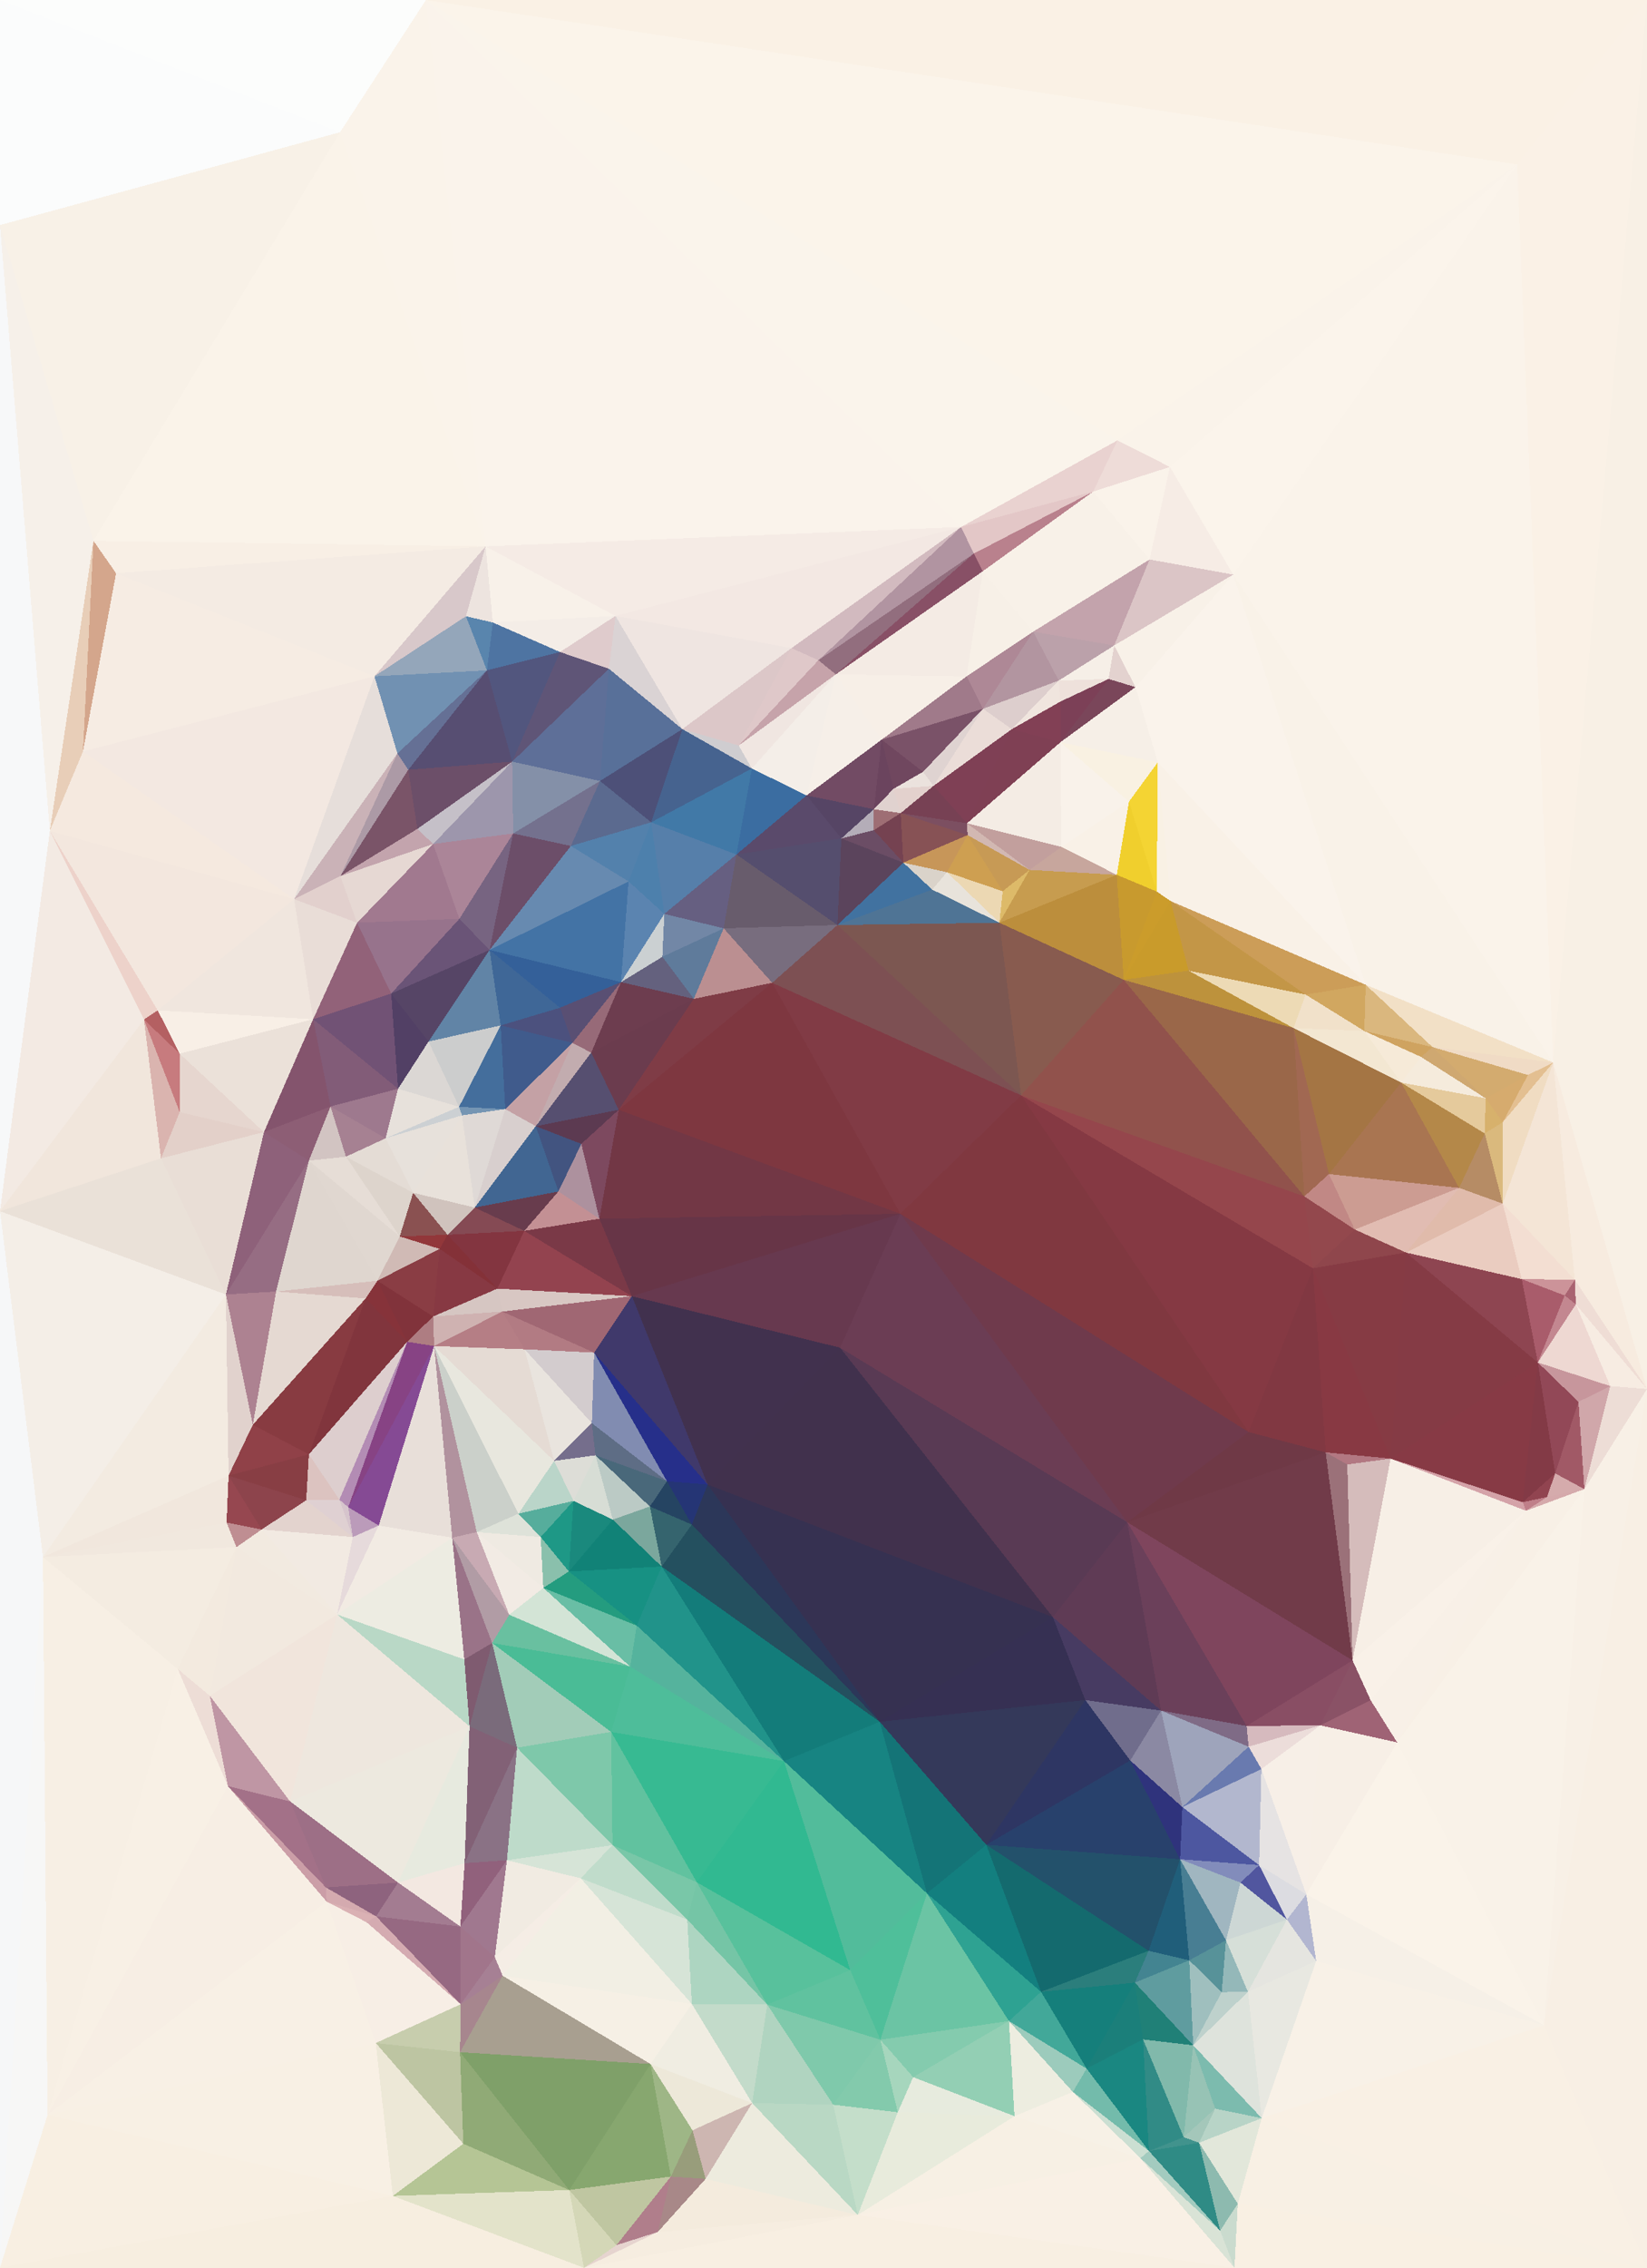 <?xml version="1.0" encoding="UTF-8"?> <svg xmlns="http://www.w3.org/2000/svg" width="5023" height="6911" shape-rendering="crispEdges"><rect width="100%" height="100%" fill="#333333" stroke="none"/><polygon points="2746,3699 1927,3950 2562,4107" style="fill:rgb(103,57,79)"></polygon><polygon points="2746,3699 1828,3714 1927,3950" style="fill:rgb(103,53,71)"></polygon><polygon points="2746,3699 1887,3382 1828,3714" style="fill:rgb(114,55,69)"></polygon><polygon points="1887,3382 1773,3486 1828,3714" style="fill:rgb(125,73,95)"></polygon><polygon points="1773,3486 1703,3631 1828,3714" style="fill:rgb(173,145,158)"></polygon><polygon points="1600,4112 1812,4122 1532,3997" style="fill:rgb(178,123,131)"></polygon><polygon points="1599,3751 1927,3950 1828,3714" style="fill:rgb(122,57,71)"></polygon><polygon points="1927,3950 2158,4524 2562,4107" style="fill:rgb(65,49,78)"></polygon><polygon points="1448,3680 1599,3751 1703,3631" style="fill:rgb(104,60,77)"></polygon><polygon points="1703,3631 1599,3751 1828,3714" style="fill:rgb(195,144,148)"></polygon><polygon points="2355,2995 2116,3044 1887,3382" style="fill:rgb(127,60,70)"></polygon><polygon points="1887,3382 1634,3432 1773,3486" style="fill:rgb(92,58,81)"></polygon><polygon points="2116,3044 1803,3208 1887,3382" style="fill:rgb(107,60,78)"></polygon><polygon points="1773,3486 1634,3432 1703,3631" style="fill:rgb(66,84,128)"></polygon><polygon points="1803,3208 1634,3432 1887,3382" style="fill:rgb(86,79,112)"></polygon><polygon points="2746,3699 2355,2995 1887,3382" style="fill:rgb(126,55,64)"></polygon><polygon points="1600,4112 1805,4337 1812,4122" style="fill:rgb(211,204,206)"></polygon><polygon points="1812,4122 2158,4524 1927,3950" style="fill:rgb(64,57,107)"></polygon><polygon points="2034,4514 2158,4524 1812,4122" style="fill:rgb(38,47,138)"></polygon><polygon points="1532,3997 1812,4122 1927,3950" style="fill:rgb(160,103,115)"></polygon><polygon points="1894,2993 1746,3178 1803,3208" style="fill:rgb(151,106,120)"></polygon><polygon points="1803,3208 1746,3178 1634,3432" style="fill:rgb(194,172,175)"></polygon><polygon points="1805,4337 2034,4514 1812,4122" style="fill:rgb(129,140,177)"></polygon><polygon points="1365,3763 1517,3927 1599,3751" style="fill:rgb(131,53,64)"></polygon><polygon points="1599,3751 1517,3927 1927,3950" style="fill:rgb(147,67,79)"></polygon><polygon points="1517,3927 1532,3997 1927,3950" style="fill:rgb(216,199,195)"></polygon><polygon points="1690,4452 1816,4435 1805,4337" style="fill:rgb(117,110,140)"></polygon><polygon points="1805,4337 1816,4435 2034,4514" style="fill:rgb(94,109,133)"></polygon><polygon points="1746,3178 1541,3380 1634,3432" style="fill:rgb(196,161,165)"></polygon><polygon points="1634,3432 1448,3680 1703,3631" style="fill:rgb(65,102,146)"></polygon><polygon points="2116,3044 1894,2993 1803,3208" style="fill:rgb(109,61,79)"></polygon><polygon points="1746,3178 1527,3125 1541,3380" style="fill:rgb(64,91,140)"></polygon><polygon points="2020,2916 1894,2993 2116,3044" style="fill:rgb(100,97,126)"></polygon><polygon points="1541,3380 1448,3680 1634,3432" style="fill:rgb(216,207,206)"></polygon><polygon points="1517,3927 1321,4012 1532,3997" style="fill:rgb(214,198,194)"></polygon><polygon points="2207,2829 2020,2916 2116,3044" style="fill:rgb(95,123,155)"></polygon><polygon points="3808,4364 3114,3338 2746,3699" style="fill:rgb(128,56,64)"></polygon><polygon points="2746,3699 3114,3338 2355,2995" style="fill:rgb(129,59,69)"></polygon><polygon points="1816,4435 1982,4591 2034,4514" style="fill:rgb(73,104,122)"></polygon><polygon points="2034,4514 2110,4646 2158,4524" style="fill:rgb(37,53,117)"></polygon><polygon points="1493,2895 1708,3071 1894,2993" style="fill:rgb(52,96,153)"></polygon><polygon points="1894,2993 1708,3071 1746,3178" style="fill:rgb(89,79,115)"></polygon><polygon points="1982,4591 2110,4646 2034,4514" style="fill:rgb(37,68,98)"></polygon><polygon points="3211,4928 3438,4639 2562,4107" style="fill:rgb(89,58,84)"></polygon><polygon points="2554,2819 2207,2829 2355,2995" style="fill:rgb(120,109,126)"></polygon><polygon points="2355,2995 2207,2829 2116,3044" style="fill:rgb(187,143,145)"></polygon><polygon points="1600,4112 1690,4452 1805,4337" style="fill:rgb(233,228,222)"></polygon><polygon points="1816,4435 1869,4631 1982,4591" style="fill:rgb(187,202,197)"></polygon><polygon points="1324,4102 1690,4452 1600,4112" style="fill:rgb(229,219,212)"></polygon><polygon points="1260,3635 1365,3763 1448,3680" style="fill:rgb(208,195,189)"></polygon><polygon points="1448,3680 1365,3763 1599,3751" style="fill:rgb(133,74,84)"></polygon><polygon points="1532,3997 1324,4102 1600,4112" style="fill:rgb(181,126,133)"></polygon><polygon points="3114,3338 2554,2819 2355,2995" style="fill:rgb(125,80,83)"></polygon><polygon points="1400,3373 1409,3399 1541,3380" style="fill:rgb(117,149,179)"></polygon><polygon points="1541,3380 1409,3399 1448,3680" style="fill:rgb(223,217,214)"></polygon><polygon points="1219,3768 1341,3806 1365,3763" style="fill:rgb(146,55,58)"></polygon><polygon points="1365,3763 1341,3806 1517,3927" style="fill:rgb(132,49,56)"></polygon><polygon points="1749,4574 1869,4631 1816,4435" style="fill:rgb(215,221,213)"></polygon><polygon points="1982,4591 2018,4774 2110,4646" style="fill:rgb(53,100,110)"></polygon><polygon points="1527,3125 1400,3373 1541,3380" style="fill:rgb(68,110,156)"></polygon><polygon points="1409,3399 1260,3635 1448,3680" style="fill:rgb(232,225,218)"></polygon><polygon points="1581,4613 1749,4574 1690,4452" style="fill:rgb(186,213,201)"></polygon><polygon points="1690,4452 1749,4574 1816,4435" style="fill:rgb(221,221,215)"></polygon><polygon points="1708,3071 1527,3125 1746,3178" style="fill:rgb(76,81,126)"></polygon><polygon points="1493,2895 1527,3125 1708,3071" style="fill:rgb(63,103,151)"></polygon><polygon points="2026,2785 1894,2993 2020,2916" style="fill:rgb(203,208,210)"></polygon><polygon points="1917,2686 2026,2785 1986,2506" style="fill:rgb(77,128,172)"></polygon><polygon points="2207,2829 2026,2785 2020,2916" style="fill:rgb(114,135,166)"></polygon><polygon points="1341,3806 1321,4012 1517,3927" style="fill:rgb(135,57,67)"></polygon><polygon points="1321,4012 1324,4102 1532,3997" style="fill:rgb(207,178,177)"></polygon><polygon points="1176,3469 1409,3399 1400,3373" style="fill:rgb(204,208,211)"></polygon><polygon points="1176,3469 1260,3635 1409,3399" style="fill:rgb(231,225,219)"></polygon><polygon points="1341,3806 1151,3903 1321,4012" style="fill:rgb(138,61,68)"></polygon><polygon points="1321,4012 1242,4089 1324,4102" style="fill:rgb(174,125,130)"></polygon><polygon points="1735,4789 2018,4774 1869,4631" style="fill:rgb(17,130,119)"></polygon><polygon points="1869,4631 2018,4774 1982,4591" style="fill:rgb(123,167,157)"></polygon><polygon points="3211,4928 2562,4107 2158,4524" style="fill:rgb(65,49,77)"></polygon><polygon points="1260,3635 1219,3768 1365,3763" style="fill:rgb(138,81,81)"></polygon><polygon points="1151,3903 1242,4089 1321,4012" style="fill:rgb(129,51,59)"></polygon><polygon points="1324,4102 1581,4613 1690,4452" style="fill:rgb(232,231,222)"></polygon><polygon points="1454,4669 1581,4613 1324,4102" style="fill:rgb(203,208,202)"></polygon><polygon points="1749,4574 1735,4789 1869,4631" style="fill:rgb(26,137,125)"></polygon><polygon points="2246,2604 2026,2785 2207,2829" style="fill:rgb(102,95,129)"></polygon><polygon points="2026,2785 1917,2686 1894,2993" style="fill:rgb(91,132,176)"></polygon><polygon points="1581,4613 1649,4684 1749,4574" style="fill:rgb(86,173,156)"></polygon><polygon points="2554,2819 2246,2604 2207,2829" style="fill:rgb(104,92,108)"></polygon><polygon points="1493,2895 1307,3174 1527,3125" style="fill:rgb(97,132,166)"></polygon><polygon points="1527,3125 1307,3174 1400,3373" style="fill:rgb(204,205,205)"></polygon><polygon points="1260,3635 1055,3525 1219,3768" style="fill:rgb(221,212,204)"></polygon><polygon points="3048,2812 2843,2711 2554,2819" style="fill:rgb(79,116,149)"></polygon><polygon points="2554,2819 2566,2555 2246,2604" style="fill:rgb(85,78,110)"></polygon><polygon points="1214,3318 1176,3469 1400,3373" style="fill:rgb(231,225,219)"></polygon><polygon points="1219,3768 1151,3903 1341,3806" style="fill:rgb(208,186,181)"></polygon><polygon points="942,3537 1151,3903 1219,3768" style="fill:rgb(224,215,208)"></polygon><polygon points="1307,3174 1214,3318 1400,3373" style="fill:rgb(219,215,212)"></polygon><polygon points="1917,2686 1493,2895 1894,2993" style="fill:rgb(67,115,165)"></polygon><polygon points="1657,4839 1735,4789 1649,4684" style="fill:rgb(138,192,172)"></polygon><polygon points="1649,4684 1735,4789 1749,4574" style="fill:rgb(30,152,134)"></polygon><polygon points="3114,3338 3048,2812 2554,2819" style="fill:rgb(124,87,81)"></polygon><polygon points="2888,2658 2755,2629 2843,2711" style="fill:rgb(218,211,202)"></polygon><polygon points="2843,2711 2755,2629 2554,2819" style="fill:rgb(65,114,160)"></polygon><polygon points="842,3936 1115,3957 1151,3903" style="fill:rgb(214,190,186)"></polygon><polygon points="1151,3903 1115,3957 1242,4089" style="fill:rgb(134,51,58)"></polygon><polygon points="1379,4686 1454,4669 1324,4102" style="fill:rgb(177,146,158)"></polygon><polygon points="2755,2629 2566,2555 2554,2819" style="fill:rgb(91,68,92)"></polygon><polygon points="3048,2812 2888,2658 2843,2711" style="fill:rgb(232,227,219)"></polygon><polygon points="2755,2629 2665,2530 2566,2555" style="fill:rgb(107,77,101)"></polygon><polygon points="1379,4686 1324,4102 1155,4649" style="fill:rgb(232,223,217)"></polygon><polygon points="1581,4613 1454,4669 1649,4684" style="fill:rgb(222,226,217)"></polygon><polygon points="1735,4789 1942,4954 2018,4774" style="fill:rgb(23,145,131)"></polygon><polygon points="2683,5247 2158,4524 2110,4646" style="fill:rgb(44,55,89)"></polygon><polygon points="1657,4839 1942,4954 1735,4789" style="fill:rgb(36,156,127)"></polygon><polygon points="2665,2466 2665,2530 2747,2478" style="fill:rgb(158,110,116)"></polygon><polygon points="2293,2342 1986,2506 2246,2604" style="fill:rgb(65,121,167)"></polygon><polygon points="1454,4669 1657,4839 1649,4684" style="fill:rgb(239,234,226)"></polygon><polygon points="3048,2812 3058,2716 2888,2658" style="fill:rgb(236,216,179)"></polygon><polygon points="2747,2478 2665,2530 2755,2629" style="fill:rgb(117,66,81)"></polygon><polygon points="3140,2651 3058,2716 3048,2812" style="fill:rgb(221,186,105)"></polygon><polygon points="1008,3372 1055,3525 1176,3469" style="fill:rgb(166,129,146)"></polygon><polygon points="1176,3469 1055,3525 1260,3635" style="fill:rgb(228,220,213)"></polygon><polygon points="1008,3372 1176,3469 1214,3318" style="fill:rgb(158,121,142)"></polygon><polygon points="1193,3028 1214,3318 1307,3174" style="fill:rgb(82,64,101)"></polygon><polygon points="2246,2604 1986,2506 2026,2785" style="fill:rgb(86,127,170)"></polygon><polygon points="1917,2686 1741,2578 1493,2895" style="fill:rgb(103,138,176)"></polygon><polygon points="2460,2424 2246,2604 2566,2555" style="fill:rgb(90,74,107)"></polygon><polygon points="1986,2506 1741,2578 1917,2686" style="fill:rgb(83,129,172)"></polygon><polygon points="1565,2540 1401,2800 1493,2895" style="fill:rgb(119,100,129)"></polygon><polygon points="1493,2895 1193,3028 1307,3174" style="fill:rgb(86,69,102)"></polygon><polygon points="1155,4649 1324,4102 1062,4593" style="fill:rgb(133,74,148)"></polygon><polygon points="1454,4669 1553,4921 1657,4839" style="fill:rgb(242,235,228)"></polygon><polygon points="2747,2478 2755,2629 2951,2545" style="fill:rgb(135,82,85)"></polygon><polygon points="2665,2530 2665,2466 2566,2555" style="fill:rgb(180,173,184)"></polygon><polygon points="1401,2800 1193,3028 1493,2895" style="fill:rgb(106,84,119)"></polygon><polygon points="2665,2466 2460,2424 2566,2555" style="fill:rgb(86,69,101)"></polygon><polygon points="2951,2545 2755,2629 2888,2658" style="fill:rgb(199,150,89)"></polygon><polygon points="2665,2466 2689,2254 2460,2424" style="fill:rgb(114,75,100)"></polygon><polygon points="3625,2958 3427,2986 3945,3133" style="fill:rgb(189,146,60)"></polygon><polygon points="3114,3338 3427,2986 3048,2812" style="fill:rgb(136,91,79)"></polygon><polygon points="3058,2716 2951,2545 2888,2658" style="fill:rgb(206,159,81)"></polygon><polygon points="3438,4639 2746,3699 2562,4107" style="fill:rgb(107,61,84)"></polygon><polygon points="955,3106 1008,3372 1214,3318" style="fill:rgb(130,92,120)"></polygon><polygon points="1055,3525 942,3537 1219,3768" style="fill:rgb(230,221,214)"></polygon><polygon points="3140,2651 2951,2545 3058,2716" style="fill:rgb(199,154,85)"></polygon><polygon points="3406,2666 3140,2651 3048,2812" style="fill:rgb(199,156,79)"></polygon><polygon points="1657,4839 1922,5079 1942,4954" style="fill:rgb(105,190,165)"></polygon><polygon points="2683,5247 2110,4646 2018,4774" style="fill:rgb(36,80,95)"></polygon><polygon points="1553,4921 1922,5079 1657,4839" style="fill:rgb(211,228,214)"></polygon><polygon points="1008,3372 942,3537 1055,3525" style="fill:rgb(210,196,194)"></polygon><polygon points="1062,4593 1324,4102 1242,4089" style="fill:rgb(135,67,132)"></polygon><polygon points="3140,2651 2949,2509 2951,2545" style="fill:rgb(210,184,178)"></polygon><polygon points="2951,2545 2949,2509 2747,2478" style="fill:rgb(124,79,97)"></polygon><polygon points="2747,2478 2725,2404 2665,2466" style="fill:rgb(224,210,207)"></polygon><polygon points="1379,4686 1553,4921 1454,4669" style="fill:rgb(200,170,179)"></polygon><polygon points="2847,2395 2725,2404 2747,2478" style="fill:rgb(227,209,205)"></polygon><polygon points="2253,2272 2293,2342 2549,2055" style="fill:rgb(240,230,225)"></polygon><polygon points="2460,2424 2293,2342 2246,2604" style="fill:rgb(59,109,161)"></polygon><polygon points="1830,2380 1565,2540 1741,2578" style="fill:rgb(116,113,142)"></polygon><polygon points="1741,2578 1565,2540 1493,2895" style="fill:rgb(108,78,105)"></polygon><polygon points="1089,2812 955,3106 1193,3028" style="fill:rgb(146,98,121)"></polygon><polygon points="1830,2380 1741,2578 1986,2506" style="fill:rgb(91,106,143)"></polygon><polygon points="3211,4928 2158,4524 2683,5247" style="fill:rgb(54,49,81)"></polygon><polygon points="2081,2222 1830,2380 1986,2506" style="fill:rgb(77,80,120)"></polygon><polygon points="2949,2509 2847,2395 2747,2478" style="fill:rgb(119,65,84)"></polygon><polygon points="2549,2055 2293,2342 2460,2424" style="fill:rgb(244,238,232)"></polygon><polygon points="3086,2222 2847,2395 2949,2509" style="fill:rgb(127,64,85)"></polygon><polygon points="942,4432 1242,4089 1115,3957" style="fill:rgb(129,53,61)"></polygon><polygon points="1379,4686 1501,5007 1553,4921" style="fill:rgb(177,156,165)"></polygon><polygon points="2689,2254 2665,2466 2725,2404" style="fill:rgb(107,68,94)"></polygon><polygon points="2293,2342 2081,2222 1986,2506" style="fill:rgb(70,99,143)"></polygon><polygon points="2683,5247 2018,4774 2391,5367" style="fill:rgb(19,124,122)"></polygon><polygon points="942,3537 842,3936 1151,3903" style="fill:rgb(223,214,207)"></polygon><polygon points="2998,2160 2815,2352 2847,2395" style="fill:rgb(223,211,209)"></polygon><polygon points="2847,2395 2815,2352 2725,2404" style="fill:rgb(235,226,221)"></polygon><polygon points="3406,2666 3237,2581 3140,2651" style="fill:rgb(199,166,157)"></polygon><polygon points="3140,2651 3237,2581 2949,2509" style="fill:rgb(194,159,157)"></polygon><polygon points="1416,5057 1501,5007 1379,4686" style="fill:rgb(154,115,136)"></polygon><polygon points="1553,4921 1501,5007 1922,5079" style="fill:rgb(105,192,160)"></polygon><polygon points="1193,3028 955,3106 1214,3318" style="fill:rgb(113,82,117)"></polygon><polygon points="1008,3372 805,3450 942,3537" style="fill:rgb(141,94,117)"></polygon><polygon points="942,3537 689,3945 842,3936" style="fill:rgb(150,109,131)"></polygon><polygon points="1089,2812 1193,3028 1401,2800" style="fill:rgb(151,115,140)"></polygon><polygon points="1035,4570 1062,4593 1242,4089" style="fill:rgb(179,140,180)"></polygon><polygon points="1028,4920 1416,5057 1379,4686" style="fill:rgb(237,236,226)"></polygon><polygon points="942,4432 1035,4570 1242,4089" style="fill:rgb(221,206,206)"></polygon><polygon points="1062,4593 1076,4684 1155,4649" style="fill:rgb(187,155,186)"></polygon><polygon points="3978,3646 3427,2986 3114,3338" style="fill:rgb(145,82,76)"></polygon><polygon points="3427,2986 3406,2666 3048,2812" style="fill:rgb(188,142,60)"></polygon><polygon points="771,4342 942,4432 1115,3957" style="fill:rgb(136,59,65)"></polygon><polygon points="955,3106 805,3450 1008,3372" style="fill:rgb(132,84,109)"></polygon><polygon points="3528,2717 3406,2666 3427,2986" style="fill:rgb(200,154,46)"></polygon><polygon points="2549,2055 2689,2254 2948,2061" style="fill:rgb(247,239,231)"></polygon><polygon points="1273,2526 1321,2572 1562,2321" style="fill:rgb(197,192,200)"></polygon><polygon points="1565,2540 1321,2572 1401,2800" style="fill:rgb(171,133,152)"></polygon><polygon points="2689,2254 2815,2352 2998,2160" style="fill:rgb(122,82,104)"></polygon><polygon points="2815,2352 2689,2254 2725,2404" style="fill:rgb(112,71,95)"></polygon><polygon points="1321,2572 1089,2812 1401,2800" style="fill:rgb(161,121,143)"></polygon><polygon points="2391,5367 1942,4954 1922,5079" style="fill:rgb(85,179,157)"></polygon><polygon points="2391,5367 2018,4774 1942,4954" style="fill:rgb(33,147,138)"></polygon><polygon points="2253,2272 2081,2222 2293,2342" style="fill:rgb(207,205,208)"></polygon><polygon points="1562,2321 1321,2572 1565,2540" style="fill:rgb(157,150,172)"></polygon><polygon points="2414,1975 2081,2222 2253,2272" style="fill:rgb(220,199,200)"></polygon><polygon points="934,4572 1076,4684 1035,4570" style="fill:rgb(223,208,210)"></polygon><polygon points="1035,4570 1076,4684 1062,4593" style="fill:rgb(214,196,204)"></polygon><polygon points="1028,4920 1379,4686 1155,4649" style="fill:rgb(242,235,227)"></polygon><polygon points="1501,5007 1864,5278 1922,5079" style="fill:rgb(74,188,150)"></polygon><polygon points="1577,5326 1864,5278 1501,5007" style="fill:rgb(162,204,184)"></polygon><polygon points="3570,2746 3528,2717 3427,2986" style="fill:rgb(203,156,43)"></polygon><polygon points="3234,2262 2949,2509 3237,2581" style="fill:rgb(244,236,228)"></polygon><polygon points="1562,2321 1565,2540 1830,2380" style="fill:rgb(132,144,168)"></polygon><polygon points="1321,2572 1038,2670 1089,2812" style="fill:rgb(230,216,211)"></polygon><polygon points="942,4432 934,4572 1035,4570" style="fill:rgb(220,195,192)"></polygon><polygon points="1076,4684 1028,4920 1155,4649" style="fill:rgb(230,218,219)"></polygon><polygon points="697,4497 934,4572 942,4432" style="fill:rgb(136,62,68)"></polygon><polygon points="3625,2958 3570,2746 3427,2986" style="fill:rgb(201,155,43)"></polygon><polygon points="1857,2038 1562,2321 1830,2380" style="fill:rgb(94,111,152)"></polygon><polygon points="4043,4426 3808,4364 3438,4639" style="fill:rgb(111,57,70)"></polygon><polygon points="3438,4639 3808,4364 2746,3699" style="fill:rgb(111,58,76)"></polygon><polygon points="1864,5278 2391,5367 1922,5079" style="fill:rgb(78,189,154)"></polygon><polygon points="805,3450 689,3945 942,3537" style="fill:rgb(142,97,122)"></polygon><polygon points="842,3936 771,4342 1115,3957" style="fill:rgb(229,217,210)"></polygon><polygon points="689,3945 771,4342 842,3936" style="fill:rgb(173,130,145)"></polygon><polygon points="4004,3865 3978,3646 3114,3338" style="fill:rgb(149,70,76)"></polygon><polygon points="3625,2958 3982,3031 3570,2746" style="fill:rgb(195,150,71)"></polygon><polygon points="897,2740 1038,2670 1212,2296" style="fill:rgb(202,178,183)"></polygon><polygon points="1273,2526 1038,2670 1321,2572" style="fill:rgb(195,164,173)"></polygon><polygon points="1089,2812 897,2740 955,3106" style="fill:rgb(233,221,215)"></polygon><polygon points="548,3211 548,3389 805,3450" style="fill:rgb(230,214,207)"></polygon><polygon points="3808,4364 4004,3865 3114,3338" style="fill:rgb(133,57,67)"></polygon><polygon points="3086,2222 2949,2509 3234,2262" style="fill:rgb(127,64,84)"></polygon><polygon points="2689,2254 2549,2055 2460,2424" style="fill:rgb(246,239,232)"></polygon><polygon points="2081,2222 1857,2038 1830,2380" style="fill:rgb(88,112,153)"></polygon><polygon points="3443,2443 3406,2666 3528,2717" style="fill:rgb(240,207,45)"></polygon><polygon points="3443,2443 3237,2581 3406,2666" style="fill:rgb(249,241,231)"></polygon><polygon points="3531,2323 3443,2443 3528,2717" style="fill:rgb(244,212,51)"></polygon><polygon points="3531,2323 3528,2717 3570,2746" style="fill:rgb(249,241,228)"></polygon><polygon points="3086,2222 2998,2160 2847,2395" style="fill:rgb(235,221,216)"></polygon><polygon points="2948,2061 2998,2160 3151,1925" style="fill:rgb(174,136,150)"></polygon><polygon points="798,4661 1028,4920 1076,4684" style="fill:rgb(242,234,226)"></polygon><polygon points="1432,5261 1577,5326 1501,5007" style="fill:rgb(122,107,123)"></polygon><polygon points="798,4661 1076,4684 934,4572" style="fill:rgb(227,211,206)"></polygon><polygon points="1245,2346 1038,2670 1273,2526" style="fill:rgb(122,84,104)"></polygon><polygon points="1038,2670 897,2740 1089,2812" style="fill:rgb(226,208,205)"></polygon><polygon points="805,3450 491,3530 689,3945" style="fill:rgb(233,222,214)"></polygon><polygon points="1432,5261 1501,5007 1416,5057" style="fill:rgb(127,91,112)"></polygon><polygon points="1864,5278 2125,5736 2391,5367" style="fill:rgb(55,186,146)"></polygon><polygon points="4053,3578 3945,3133 3978,3646" style="fill:rgb(161,104,82)"></polygon><polygon points="3978,3646 3945,3133 3427,2986" style="fill:rgb(154,103,73)"></polygon><polygon points="2683,5247 3310,5181 3211,4928" style="fill:rgb(54,48,83)"></polygon><polygon points="3211,4928 3541,5213 3438,4639" style="fill:rgb(95,59,85)"></polygon><polygon points="3447,5365 3310,5181 3008,5622" style="fill:rgb(46,54,99)"></polygon><polygon points="2970,1687 2496,2012 2549,2055" style="fill:rgb(146,110,126)"></polygon><polygon points="2549,2055 2496,2012 2253,2272" style="fill:rgb(198,163,170)"></polygon><polygon points="4132,3747 4053,3578 3978,3646" style="fill:rgb(193,136,133)"></polygon><polygon points="3443,2443 3234,2262 3237,2581" style="fill:rgb(249,242,234)"></polygon><polygon points="1028,4920 1432,5261 1416,5057" style="fill:rgb(185,216,198)"></polygon><polygon points="1212,2296 1245,2346 1485,2043" style="fill:rgb(101,112,149)"></polygon><polygon points="1562,2321 1245,2346 1273,2526" style="fill:rgb(108,79,105)"></polygon><polygon points="697,4497 942,4432 771,4342" style="fill:rgb(144,65,72)"></polygon><polygon points="697,4497 798,4661 934,4572" style="fill:rgb(141,68,76)"></polygon><polygon points="1877,1877 1857,2038 2081,2222" style="fill:rgb(218,211,212)"></polygon><polygon points="2931,1606 2414,1975 2496,2012" style="fill:rgb(210,186,191)"></polygon><polygon points="2496,2012 2414,1975 2253,2272" style="fill:rgb(223,200,201)"></polygon><polygon points="689,3945 697,4497 771,4342" style="fill:rgb(225,210,205)"></polygon><polygon points="548,3211 805,3450 955,3106" style="fill:rgb(235,225,217)"></polygon><polygon points="689,3945 131,4745 697,4497" style="fill:rgb(243,235,225)"></polygon><polygon points="3229,2074 2998,2160 3086,2222" style="fill:rgb(221,206,205)"></polygon><polygon points="2998,2160 2948,2061 2689,2254" style="fill:rgb(160,122,138)"></polygon><polygon points="4161,3142 3982,3031 3945,3133" style="fill:rgb(241,225,202)"></polygon><polygon points="3945,3133 3982,3031 3625,2958" style="fill:rgb(237,218,181)"></polygon><polygon points="4004,3865 4132,3747 3978,3646" style="fill:rgb(147,72,77)"></polygon><polygon points="4273,3299 4161,3142 3945,3133" style="fill:rgb(243,231,210)"></polygon><polygon points="4288,3817 4132,3747 4004,3865" style="fill:rgb(143,70,76)"></polygon><polygon points="1485,2043 1245,2346 1562,2321" style="fill:rgb(87,78,114)"></polygon><polygon points="1245,2346 1212,2296 1038,2670" style="fill:rgb(172,154,166)"></polygon><polygon points="548,3389 491,3530 805,3450" style="fill:rgb(227,208,201)"></polygon><polygon points="481,3079 955,3106 897,2740" style="fill:rgb(240,230,222)"></polygon><polygon points="481,3079 548,3211 955,3106" style="fill:rgb(248,239,230)"></polygon><polygon points="548,3389 439,3107 491,3530" style="fill:rgb(218,180,175)"></polygon><polygon points="721,4715 691,4640 131,4745" style="fill:rgb(241,232,222)"></polygon><polygon points="697,4497 691,4640 798,4661" style="fill:rgb(150,71,80)"></polygon><polygon points="798,4661 721,4715 1028,4920" style="fill:rgb(242,234,224)"></polygon><polygon points="1546,5669 1577,5326 1417,5678" style="fill:rgb(138,114,133)"></polygon><polygon points="3381,2069 3234,2138 3234,2262" style="fill:rgb(124,64,87)"></polygon><polygon points="3234,2262 3234,2138 3086,2222" style="fill:rgb(130,64,85)"></polygon><polygon points="3531,2323 3234,2262 3443,2443" style="fill:rgb(249,241,226)"></polygon><polygon points="4109,4463 4043,4426 4125,5060" style="fill:rgb(155,113,121)"></polygon><polygon points="3808,4364 4043,4426 4004,3865" style="fill:rgb(129,56,66)"></polygon><polygon points="691,4640 721,4715 798,4661" style="fill:rgb(191,142,146)"></polygon><polygon points="1877,1877 1708,1987 1857,2038" style="fill:rgb(223,203,204)"></polygon><polygon points="1857,2038 1708,1987 1562,2321" style="fill:rgb(95,85,119)"></polygon><polygon points="4165,3001 3531,2323 3570,2746" style="fill:rgb(249,241,231)"></polygon><polygon points="1708,1987 1485,2043 1562,2321" style="fill:rgb(82,86,126)"></polygon><polygon points="3381,2069 3229,2074 3234,2138" style="fill:rgb(238,225,219)"></polygon><polygon points="3234,2138 3229,2074 3086,2222" style="fill:rgb(240,229,222)"></polygon><polygon points="2948,2061 2997,1741 2549,2055" style="fill:rgb(244,235,228)"></polygon><polygon points="3447,5365 3541,5213 3310,5181" style="fill:rgb(112,109,140)"></polygon><polygon points="3310,5181 3541,5213 3211,4928" style="fill:rgb(71,59,98)"></polygon><polygon points="2414,1975 1877,1877 2081,2222" style="fill:rgb(239,229,225)"></polygon><polygon points="1708,1987 1503,1897 1485,2043" style="fill:rgb(78,116,162)"></polygon><polygon points="2931,1606 1877,1877 2414,1975" style="fill:rgb(243,232,227)"></polygon><polygon points="1771,5724 1868,5623 1546,5669" style="fill:rgb(214,228,215)"></polygon><polygon points="1577,5326 1868,5623 1864,5278" style="fill:rgb(126,200,170)"></polygon><polygon points="3008,5622 3310,5181 2683,5247" style="fill:rgb(52,57,90)"></polygon><polygon points="1868,5623 1577,5326 1546,5669" style="fill:rgb(190,219,202)"></polygon><polygon points="4125,5060 4043,4426 3438,4639" style="fill:rgb(113,59,73)"></polygon><polygon points="4241,4445 4288,3817 4004,3865" style="fill:rgb(134,59,68)"></polygon><polygon points="4273,3299 3945,3133 4053,3578" style="fill:rgb(164,117,68)"></polygon><polygon points="3982,3031 4165,3001 3570,2746" style="fill:rgb(204,157,88)"></polygon><polygon points="4450,3620 4053,3578 4132,3747" style="fill:rgb(204,156,146)"></polygon><polygon points="152,2532 481,3079 897,2740" style="fill:rgb(243,231,222)"></polygon><polygon points="548,3211 439,3107 548,3389" style="fill:rgb(199,123,126)"></polygon><polygon points="3008,5622 2683,5247 2827,5770" style="fill:rgb(20,116,119)"></polygon><polygon points="4125,5060 4241,4445 4109,4463" style="fill:rgb(213,188,187)"></polygon><polygon points="4241,4445 4004,3865 4043,4426" style="fill:rgb(136,57,67)"></polygon><polygon points="152,2532 439,3107 481,3079" style="fill:rgb(237,210,202)"></polygon><polygon points="481,3079 439,3107 548,3211" style="fill:rgb(180,96,98)"></polygon><polygon points="3463,2094 3381,2069 3234,2262" style="fill:rgb(122,70,90)"></polygon><polygon points="3229,2074 3151,1925 2998,2160" style="fill:rgb(178,149,160)"></polygon><polygon points="3463,2094 3234,2262 3531,2323" style="fill:rgb(246,239,231)"></polygon><polygon points="1868,5623 2125,5736 1864,5278" style="fill:rgb(97,194,159)"></polygon><polygon points="4369,3191 4165,3001 4161,3142" style="fill:rgb(218,183,126)"></polygon><polygon points="4161,3142 4165,3001 3982,3031" style="fill:rgb(209,167,96)"></polygon><polygon points="2827,5770 2683,5247 2391,5367" style="fill:rgb(23,132,130)"></polygon><polygon points="3398,1967 3151,1925 3229,2074" style="fill:rgb(187,161,170)"></polygon><polygon points="4450,3620 4273,3299 4053,3578" style="fill:rgb(169,117,81)"></polygon><polygon points="3398,1967 3463,2094 3761,1751" style="fill:rgb(248,241,232)"></polygon><polygon points="3381,2069 3398,1967 3229,2074" style="fill:rgb(246,239,231)"></polygon><polygon points="1877,1877 1503,1897 1708,1987" style="fill:rgb(244,237,231)"></polygon><polygon points="1485,2043 1142,2061 1212,2296" style="fill:rgb(113,145,178)"></polygon><polygon points="1212,2296 1142,2061 897,2740" style="fill:rgb(230,222,218)"></polygon><polygon points="1577,5326 1432,5261 1417,5678" style="fill:rgb(130,97,118)"></polygon><polygon points="1868,5623 2096,5850 2125,5736" style="fill:rgb(121,199,168)"></polygon><polygon points="3802,5260 3438,4639 3541,5213" style="fill:rgb(107,64,90)"></polygon><polygon points="4109,4463 4241,4445 4043,4426" style="fill:rgb(178,120,130)"></polygon><polygon points="1421,1878 1142,2061 1485,2043" style="fill:rgb(148,166,186)"></polygon><polygon points="1417,5678 1432,5261 1214,5737" style="fill:rgb(231,234,223)"></polygon><polygon points="1481,1665 1421,1878 1503,1897" style="fill:rgb(237,228,223)"></polygon><polygon points="1503,1897 1421,1878 1485,2043" style="fill:rgb(89,133,173)"></polygon><polygon points="2593,6004 2827,5770 2391,5367" style="fill:rgb(82,188,155)"></polygon><polygon points="3808,5323 3541,5213 3606,5507" style="fill:rgb(158,164,187)"></polygon><polygon points="2593,6004 2391,5367 2125,5736" style="fill:rgb(49,185,145)"></polygon><polygon points="3506,1705 3398,1967 3761,1751" style="fill:rgb(219,197,198)"></polygon><polygon points="3463,2094 3398,1967 3381,2069" style="fill:rgb(227,210,207)"></polygon><polygon points="4369,3191 4334,3221 4531,3347" style="fill:rgb(207,168,113)"></polygon><polygon points="4273,3299 4334,3221 4161,3142" style="fill:rgb(246,234,216)"></polygon><polygon points="3761,1751 3463,2094 3531,2323" style="fill:rgb(250,243,235)"></polygon><polygon points="4334,3221 4273,3299 4531,3347" style="fill:rgb(245,235,220)"></polygon><polygon points="2110,6107 2096,5850 1771,5724" style="fill:rgb(214,228,215)"></polygon><polygon points="1771,5724 2096,5850 1868,5623" style="fill:rgb(192,220,203)"></polygon><polygon points="3541,5213 3447,5365 3606,5507" style="fill:rgb(139,137,163)"></polygon><polygon points="3808,5323 3802,5260 3541,5213" style="fill:rgb(127,107,134)"></polygon><polygon points="3334,1498 2997,1741 3151,1925" style="fill:rgb(248,241,232)"></polygon><polygon points="3151,1925 2997,1741 2948,2061" style="fill:rgb(247,240,231)"></polygon><polygon points="1877,1877 1481,1665 1503,1897" style="fill:rgb(248,241,233)"></polygon><polygon points="885,5490 1432,5261 1028,4920" style="fill:rgb(238,231,222)"></polygon><polygon points="1546,5669 1509,5964 1771,5724" style="fill:rgb(241,235,226)"></polygon><polygon points="4450,3620 4132,3747 4288,3817" style="fill:rgb(225,188,178)"></polygon><polygon points="4334,3221 4369,3191 4161,3142" style="fill:rgb(207,163,96)"></polygon><polygon points="4583,3668 4450,3620 4288,3817" style="fill:rgb(224,187,171)"></polygon><polygon points="3334,1498 2970,1687 2997,1741" style="fill:rgb(185,129,141)"></polygon><polygon points="2997,1741 2970,1687 2549,2055" style="fill:rgb(136,80,102)"></polygon><polygon points="3606,5507 3447,5365 3599,5666" style="fill:rgb(47,51,124)"></polygon><polygon points="3802,5260 4125,5060 3438,4639" style="fill:rgb(127,69,93)"></polygon><polygon points="3599,5666 3447,5365 3008,5622" style="fill:rgb(40,65,108)"></polygon><polygon points="542,5086 640,5168 721,4715" style="fill:rgb(243,234,223)"></polygon><polygon points="721,4715 640,5168 1028,4920" style="fill:rgb(242,233,223)"></polygon><polygon points="542,5086 721,4715 131,4745" style="fill:rgb(244,236,225)"></polygon><polygon points="691,4640 697,4497 131,4745" style="fill:rgb(241,231,221)"></polygon><polygon points="0,3691 689,3945 491,3530" style="fill:rgb(234,225,216)"></polygon><polygon points="3334,1498 2931,1606 2970,1687" style="fill:rgb(227,199,199)"></polygon><polygon points="2970,1687 2931,1606 2496,2012" style="fill:rgb(177,148,161)"></polygon><polygon points="4583,3668 4528,3454 4450,3620" style="fill:rgb(182,140,101)"></polygon><polygon points="4450,3620 4528,3454 4273,3299" style="fill:rgb(180,136,73)"></polygon><polygon points="4027,5258 4125,5060 3802,5260" style="fill:rgb(137,78,100)"></polygon><polygon points="4641,3898 4583,3668 4288,3817" style="fill:rgb(234,204,192)"></polygon><polygon points="4027,5258 3802,5260 3808,5323" style="fill:rgb(214,186,190)"></polygon><polygon points="2931,1606 1481,1665 1877,1877" style="fill:rgb(245,235,229)"></polygon><polygon points="1421,1878 1481,1665 1142,2061" style="fill:rgb(216,200,202)"></polygon><polygon points="3606,5507 3847,5391 3808,5323" style="fill:rgb(105,122,175)"></polygon><polygon points="695,5443 885,5490 640,5168" style="fill:rgb(191,150,164)"></polygon><polygon points="640,5168 885,5490 1028,4920" style="fill:rgb(241,229,220)"></polygon><polygon points="4528,3454 4531,3347 4273,3299" style="fill:rgb(229,202,156)"></polygon><polygon points="3761,1751 3531,2323 4165,3001" style="fill:rgb(250,243,235)"></polygon><polygon points="4641,3898 4288,3817 4690,4152" style="fill:rgb(142,69,81)"></polygon><polygon points="4528,3454 4583,3420 4531,3347" style="fill:rgb(215,177,108)"></polygon><polygon points="885,5490 1214,5737 1432,5261" style="fill:rgb(237,233,223)"></polygon><polygon points="1417,5678 1404,5871 1546,5669" style="fill:rgb(145,97,124)"></polygon><polygon points="2340,6109 2125,5736 2096,5850" style="fill:rgb(117,197,166)"></polygon><polygon points="2340,6109 2593,6004 2125,5736" style="fill:rgb(88,193,156)"></polygon><polygon points="3503,5945 3599,5666 3008,5622" style="fill:rgb(35,81,107)"></polygon><polygon points="3606,5507 3840,5684 3847,5391" style="fill:rgb(178,183,206)"></polygon><polygon points="3847,5391 4027,5258 3808,5323" style="fill:rgb(236,221,218)"></polygon><polygon points="4583,3668 4583,3420 4528,3454" style="fill:rgb(218,185,125)"></polygon><polygon points="3175,6070 3008,5622 2827,5770" style="fill:rgb(19,127,127)"></polygon><polygon points="4261,5310 4180,5181 4027,5258" style="fill:rgb(159,99,117)"></polygon><polygon points="1214,5737 1404,5871 1417,5678" style="fill:rgb(243,232,225)"></polygon><polygon points="152,2532 0,3691 439,3107" style="fill:rgb(243,234,227)"></polygon><polygon points="439,3107 0,3691 491,3530" style="fill:rgb(241,230,220)"></polygon><polygon points="4690,4152 4288,3817 4241,4445" style="fill:rgb(133,59,69)"></polygon><polygon points="4737,3238 4660,3276 4583,3420" style="fill:rgb(227,191,145)"></polygon><polygon points="994,5752 1147,5840 1214,5737" style="fill:rgb(142,99,126)"></polygon><polygon points="1533,6021 1509,5964 1405,6108" style="fill:rgb(166,128,148)"></polygon><polygon points="542,5086 695,5443 640,5168" style="fill:rgb(237,221,214)"></polygon><polygon points="4027,5258 4180,5181 4125,5060" style="fill:rgb(138,82,102)"></polygon><polygon points="4654,4604 4644,4578 4241,4445" style="fill:rgb(212,162,168)"></polygon><polygon points="4261,5310 4027,5258 3984,5773" style="fill:rgb(247,239,230)"></polygon><polygon points="1147,5840 1404,5871 1214,5737" style="fill:rgb(163,124,145)"></polygon><polygon points="1404,5871 1509,5964 1546,5669" style="fill:rgb(160,120,143)"></polygon><polygon points="2110,6107 2340,6109 2096,5850" style="fill:rgb(173,213,193)"></polygon><polygon points="3783,5737 3840,5684 3599,5666" style="fill:rgb(130,140,187)"></polygon><polygon points="1533,6021 2110,6107 1771,5724" style="fill:rgb(242,239,228)"></polygon><polygon points="4737,3238 4165,3001 4369,3191" style="fill:rgb(242,224,198)"></polygon><polygon points="3398,1967 3506,1705 3151,1925" style="fill:rgb(195,163,172)"></polygon><polygon points="4660,3276 4369,3191 4531,3347" style="fill:rgb(211,171,111)"></polygon><polygon points="4737,3238 4583,3420 4583,3668" style="fill:rgb(240,220,194)"></polygon><polygon points="4583,3420 4660,3276 4531,3347" style="fill:rgb(214,171,110)"></polygon><polygon points="994,5752 1214,5737 885,5490" style="fill:rgb(157,111,134)"></polygon><polygon points="695,5443 994,5752 885,5490" style="fill:rgb(163,113,136)"></polygon><polygon points="0,3691 131,4745 689,3945" style="fill:rgb(244,238,231)"></polygon><polygon points="542,5086 145,6445 695,5443" style="fill:rgb(248,240,229)"></polygon><polygon points="1405,6108 1509,5964 1404,5871" style="fill:rgb(161,117,139)"></polygon><polygon points="1509,5964 1533,6021 1771,5724" style="fill:rgb(245,237,229)"></polygon><polygon points="4644,4578 4690,4152 4241,4445" style="fill:rgb(135,58,69)"></polygon><polygon points="4641,3898 4803,3900 4583,3668" style="fill:rgb(243,222,210)"></polygon><polygon points="996,5795 1118,5858 1147,5840" style="fill:rgb(218,177,180)"></polygon><polygon points="1147,5840 1405,6108 1404,5871" style="fill:rgb(150,105,130)"></polygon><polygon points="695,5443 996,5795 994,5752" style="fill:rgb(203,158,167)"></polygon><polygon points="994,5752 996,5795 1147,5840" style="fill:rgb(212,170,175)"></polygon><polygon points="3783,5737 3599,5666 3739,5913" style="fill:rgb(160,182,192)"></polygon><polygon points="3599,5666 3840,5684 3606,5507" style="fill:rgb(77,87,160)"></polygon><polygon points="4690,4152 4772,3948 4641,3898" style="fill:rgb(169,92,107)"></polygon><polygon points="4737,3238 3761,1751 4165,3001" style="fill:rgb(249,242,232)"></polygon><polygon points="3175,6070 2827,5770 3077,6159" style="fill:rgb(46,162,146)"></polygon><polygon points="3506,1705 3334,1498 3151,1925" style="fill:rgb(248,241,232)"></polygon><polygon points="1299,0 1037,403 1481,1665" style="fill:rgb(250,243,234)"></polygon><polygon points="3568,1423 3334,1498 3506,1705" style="fill:rgb(250,243,234)"></polygon><polygon points="4654,4604 4125,5060 4180,5181" style="fill:rgb(249,241,232)"></polygon><polygon points="4654,4604 4241,4445 4125,5060" style="fill:rgb(247,239,230)"></polygon><polygon points="4806,3975 4803,3900 4772,3948" style="fill:rgb(169,99,113)"></polygon><polygon points="2685,6216 2827,5770 2593,6004" style="fill:rgb(79,191,154)"></polygon><polygon points="4803,3900 4737,3238 4583,3668" style="fill:rgb(244,229,214)"></polygon><polygon points="4660,3276 4737,3238 4369,3191" style="fill:rgb(240,219,197)"></polygon><polygon points="253,2290 897,2740 1142,2061" style="fill:rgb(243,232,225)"></polygon><polygon points="253,2290 152,2532 897,2740" style="fill:rgb(245,233,223)"></polygon><polygon points="4261,5310 4654,4604 4180,5181" style="fill:rgb(248,240,231)"></polygon><polygon points="4644,4578 4743,4490 4690,4152" style="fill:rgb(131,58,70)"></polygon><polygon points="4806,3975 4772,3948 4690,4152" style="fill:rgb(195,135,144)"></polygon><polygon points="4772,3948 4803,3900 4641,3898" style="fill:rgb(204,147,153)"></polygon><polygon points="2340,6109 2685,6216 2593,6004" style="fill:rgb(96,194,159)"></polygon><polygon points="2785,6330 2685,6216 2738,6437" style="fill:rgb(166,214,189)"></polygon><polygon points="2294,6409 2340,6109 2110,6107" style="fill:rgb(195,219,202)"></polygon><polygon points="3984,5773 3847,5391 3840,5684" style="fill:rgb(230,227,227)"></polygon><polygon points="3984,5773 4027,5258 3847,5391" style="fill:rgb(247,239,231)"></polygon><polygon points="3175,6070 3503,5945 3008,5622" style="fill:rgb(20,106,110)"></polygon><polygon points="4911,4224 4806,3975 4690,4152" style="fill:rgb(238,216,210)"></polygon><polygon points="354,1747 253,2290 1142,2061" style="fill:rgb(246,236,227)"></polygon><polygon points="1118,5858 1405,6108 1147,5840" style="fill:rgb(212,171,177)"></polygon><polygon points="1533,6021 1984,6290 2110,6107" style="fill:rgb(246,240,229)"></polygon><polygon points="1403,6254 1405,6108 1146,6226" style="fill:rgb(199,205,173)"></polygon><polygon points="2685,6216 3077,6159 2827,5770" style="fill:rgb(107,196,164)"></polygon><polygon points="3175,6070 3461,6042 3503,5945" style="fill:rgb(43,126,124)"></polygon><polygon points="4832,4538 4718,4562 4654,4604" style="fill:rgb(213,169,171)"></polygon><polygon points="4654,4604 4718,4562 4644,4578" style="fill:rgb(191,127,137)"></polygon><polygon points="4718,4562 4743,4490 4644,4578" style="fill:rgb(145,68,80)"></polygon><polygon points="4743,4490 4814,4272 4690,4152" style="fill:rgb(146,72,87)"></polygon><polygon points="1403,6254 1984,6290 1533,6021" style="fill:rgb(168,159,144)"></polygon><polygon points="3925,5850 3984,5773 3840,5684" style="fill:rgb(220,220,225)"></polygon><polygon points="3503,5945 3627,5974 3599,5666" style="fill:rgb(32,94,122)"></polygon><polygon points="3486,6215 3461,6042 3314,6304" style="fill:rgb(27,127,122)"></polygon><polygon points="3461,6042 3627,5974 3503,5945" style="fill:rgb(67,132,145)"></polygon><polygon points="3627,5974 3739,5913 3599,5666" style="fill:rgb(72,126,147)"></polygon><polygon points="2685,6216 2785,6330 3077,6159" style="fill:rgb(132,203,174)"></polygon><polygon points="3639,6233 3627,5974 3461,6042" style="fill:rgb(95,156,159)"></polygon><polygon points="3639,6233 3726,6071 3627,5974" style="fill:rgb(159,191,190)"></polygon><polygon points="2541,6414 2685,6216 2340,6109" style="fill:rgb(127,201,171)"></polygon><polygon points="3925,5850 3840,5684 3783,5737" style="fill:rgb(81,86,159)"></polygon><polygon points="4261,5310 4832,4538 4654,4604" style="fill:rgb(248,240,230)"></polygon><polygon points="4718,4562 4832,4538 4743,4490" style="fill:rgb(213,171,172)"></polygon><polygon points="4743,4490 4832,4538 4814,4272" style="fill:rgb(161,89,102)"></polygon><polygon points="4814,4272 4911,4224 4690,4152" style="fill:rgb(199,150,156)"></polygon><polygon points="4806,3975 5023,4233 4803,3900" style="fill:rgb(239,221,213)"></polygon><polygon points="4709,6172 4832,4538 4261,5310" style="fill:rgb(249,242,232)"></polygon><polygon points="4832,4538 4911,4224 4814,4272" style="fill:rgb(208,167,170)"></polygon><polygon points="4803,3900 5023,4233 4737,3238" style="fill:rgb(247,235,223)"></polygon><polygon points="4627,501 3568,1423 3761,1751" style="fill:rgb(251,244,235)"></polygon><polygon points="3761,1751 3568,1423 3506,1705" style="fill:rgb(246,236,229)"></polygon><polygon points="3334,1498 3408,1342 2931,1606" style="fill:rgb(233,210,208)"></polygon><polygon points="3568,1423 3408,1342 3334,1498" style="fill:rgb(238,220,216)"></polygon><polygon points="3739,5913 3925,5850 3783,5737" style="fill:rgb(205,215,213)"></polygon><polygon points="3806,6070 3925,5850 3739,5913" style="fill:rgb(214,223,216)"></polygon><polygon points="3726,6071 3739,5913 3627,5974" style="fill:rgb(87,146,153)"></polygon><polygon points="2112,6492 2294,6409 1984,6290" style="fill:rgb(237,232,217)"></polygon><polygon points="1984,6290 2294,6409 2110,6107" style="fill:rgb(240,237,226)"></polygon><polygon points="1146,6226 1405,6108 1118,5858" style="fill:rgb(247,238,229)"></polygon><polygon points="1405,6108 1403,6254 1533,6021" style="fill:rgb(167,134,142)"></polygon><polygon points="2294,6409 2541,6414 2340,6109" style="fill:rgb(176,212,192)"></polygon><polygon points="3461,6042 3175,6070 3314,6304" style="fill:rgb(21,127,123)"></polygon><polygon points="3314,6304 3077,6159 3272,6375" style="fill:rgb(156,203,188)"></polygon><polygon points="2616,6750 2738,6437 2541,6414" style="fill:rgb(196,222,202)"></polygon><polygon points="2541,6414 2738,6437 2685,6216" style="fill:rgb(131,202,172)"></polygon><polygon points="3314,6304 3175,6070 3077,6159" style="fill:rgb(66,168,153)"></polygon><polygon points="996,5795 1146,6226 1118,5858" style="fill:rgb(247,238,229)"></polygon><polygon points="2046,6633 2112,6492 1984,6290" style="fill:rgb(158,182,134)"></polygon><polygon points="145,6445 1146,6226 996,5795" style="fill:rgb(248,240,229)"></polygon><polygon points="1198,6692 1146,6226 145,6445" style="fill:rgb(248,240,228)"></polygon><polygon points="3272,6375 3077,6159 3094,6449" style="fill:rgb(237,237,224)"></polygon><polygon points="2152,6640 2112,6492 2046,6633" style="fill:rgb(152,157,123)"></polygon><polygon points="2294,6409 2616,6750 2541,6414" style="fill:rgb(185,216,196)"></polygon><polygon points="4832,4538 5023,4233 4911,4224" style="fill:rgb(237,221,214)"></polygon><polygon points="4911,4224 5023,4233 4806,3975" style="fill:rgb(247,236,226)"></polygon><polygon points="3639,6233 3806,6070 3726,6071" style="fill:rgb(190,209,204)"></polygon><polygon points="3726,6071 3806,6070 3739,5913" style="fill:rgb(148,184,185)"></polygon><polygon points="3925,5850 4014,5976 3984,5773" style="fill:rgb(178,182,208)"></polygon><polygon points="3984,5773 4709,6172 4261,5310" style="fill:rgb(250,243,233)"></polygon><polygon points="3639,6233 3461,6042 3486,6215" style="fill:rgb(32,128,119)"></polygon><polygon points="3094,6449 3077,6159 2785,6330" style="fill:rgb(147,207,180)"></polygon><polygon points="3610,6513 3639,6233 3486,6215" style="fill:rgb(129,185,171)"></polygon><polygon points="3848,6455 4014,5976 3806,6070" style="fill:rgb(232,232,225)"></polygon><polygon points="3806,6070 4014,5976 3925,5850" style="fill:rgb(229,229,224)"></polygon><polygon points="4832,4538 4709,6172 5023,4233" style="fill:rgb(248,240,230)"></polygon><polygon points="285,1648 354,1747 1481,1665" style="fill:rgb(248,239,229)"></polygon><polygon points="1481,1665 354,1747 1142,2061" style="fill:rgb(244,235,227)"></polygon><polygon points="253,2290 285,1648 152,2532" style="fill:rgb(232,206,184)"></polygon><polygon points="2738,6437 3094,6449 2785,6330" style="fill:rgb(231,235,222)"></polygon><polygon points="2616,6750 3094,6449 2738,6437" style="fill:rgb(232,235,220)"></polygon><polygon points="3706,6426 3639,6233 3610,6513" style="fill:rgb(151,195,181)"></polygon><polygon points="3486,6215 3314,6304 3504,6555" style="fill:rgb(26,135,129)"></polygon><polygon points="2046,6633 1984,6290 1736,6674" style="fill:rgb(135,167,111)"></polygon><polygon points="2112,6492 2152,6640 2294,6409" style="fill:rgb(205,182,177)"></polygon><polygon points="1736,6674 1984,6290 1403,6254" style="fill:rgb(127,160,105)"></polygon><polygon points="1037,403 285,1648 1481,1665" style="fill:rgb(250,243,233)"></polygon><polygon points="354,1747 285,1648 253,2290" style="fill:rgb(212,166,140)"></polygon><polygon points="1146,6226 1413,6533 1403,6254" style="fill:rgb(189,197,162)"></polygon><polygon points="1413,6533 1736,6674 1403,6254" style="fill:rgb(144,170,118)"></polygon><polygon points="2046,6633 2006,6802 2152,6640" style="fill:rgb(168,136,136)"></polygon><polygon points="2006,6802 2616,6750 2152,6640" style="fill:rgb(244,235,221)"></polygon><polygon points="2152,6640 2616,6750 2294,6409" style="fill:rgb(237,235,222)"></polygon><polygon points="3504,6555 3314,6304 3272,6375" style="fill:rgb(115,187,171)"></polygon><polygon points="3504,6555 3272,6375 3478,6577" style="fill:rgb(203,223,210)"></polygon><polygon points="3639,6233 3848,6455 3806,6070" style="fill:rgb(222,227,220)"></polygon><polygon points="3478,6577 3272,6375 3094,6449" style="fill:rgb(247,241,230)"></polygon><polygon points="3504,6555 3610,6513 3486,6215" style="fill:rgb(49,139,134)"></polygon><polygon points="2616,6750 3478,6577 3094,6449" style="fill:rgb(247,240,228)"></polygon><polygon points="3504,6555 3657,6530 3610,6513" style="fill:rgb(65,147,141)"></polygon><polygon points="1880,6842 2006,6802 2046,6633" style="fill:rgb(176,126,139)"></polygon><polygon points="1880,6842 2046,6633 1736,6674" style="fill:rgb(191,198,161)"></polygon><polygon points="3775,6716 3657,6530 3721,6798" style="fill:rgb(141,186,175)"></polygon><polygon points="3610,6513 3657,6530 3706,6426" style="fill:rgb(164,199,186)"></polygon><polygon points="3706,6426 3848,6455 3639,6233" style="fill:rgb(124,187,174)"></polygon><polygon points="3657,6530 3848,6455 3706,6426" style="fill:rgb(184,212,199)"></polygon><polygon points="4014,5976 4709,6172 3984,5773" style="fill:rgb(246,240,231)"></polygon><polygon points="1781,6911 1880,6842 1736,6674" style="fill:rgb(212,215,183)"></polygon><polygon points="2006,6802 1781,6911 2616,6750" style="fill:rgb(246,237,224)"></polygon><polygon points="1146,6226 1198,6692 1413,6533" style="fill:rgb(237,232,215)"></polygon><polygon points="1413,6533 1198,6692 1736,6674" style="fill:rgb(181,197,149)"></polygon><polygon points="145,6445 996,5795 695,5443" style="fill:rgb(247,238,228)"></polygon><polygon points="1198,6692 1781,6911 1736,6674" style="fill:rgb(227,227,202)"></polygon><polygon points="1880,6842 1781,6911 2006,6802" style="fill:rgb(230,212,207)"></polygon><polygon points="3721,6798 3657,6530 3504,6555" style="fill:rgb(47,139,133)"></polygon><polygon points="3657,6530 3775,6716 3848,6455" style="fill:rgb(226,231,218)"></polygon><polygon points="3848,6455 4709,6172 4014,5976" style="fill:rgb(248,241,231)"></polygon><polygon points="3721,6798 3504,6555 3478,6577" style="fill:rgb(163,203,191)"></polygon><polygon points="3721,6798 3478,6577 3765,6911" style="fill:rgb(217,227,214)"></polygon><polygon points="3765,6911 3478,6577 2616,6750" style="fill:rgb(249,240,229)"></polygon><polygon points="5023,6911 3848,6455 3775,6716" style="fill:rgb(248,240,228)"></polygon><polygon points="5023,6911 4709,6172 3848,6455" style="fill:rgb(249,240,228)"></polygon><polygon points="0,6911 145,6445 131,4745" style="fill:rgb(247,247,246)"></polygon><polygon points="131,4745 145,6445 542,5086" style="fill:rgb(247,239,228)"></polygon><polygon points="1198,6692 0,6911 1781,6911" style="fill:rgb(247,238,224)"></polygon><polygon points="1781,6911 3765,6911 2616,6750" style="fill:rgb(248,239,226)"></polygon><polygon points="3721,6798 3765,6911 3775,6716" style="fill:rgb(202,219,206)"></polygon><polygon points="1299,0 1481,1665 2931,1606" style="fill:rgb(250,243,235)"></polygon><polygon points="1037,403 0,686 285,1648" style="fill:rgb(248,241,231)"></polygon><polygon points="285,1648 0,686 152,2532" style="fill:rgb(246,240,233)"></polygon><polygon points="152,2532 0,686 0,3691" style="fill:rgb(247,248,249)"></polygon><polygon points="3408,1342 1299,0 2931,1606" style="fill:rgb(250,244,235)"></polygon><polygon points="1037,403 0,0 0,686" style="fill:rgb(251,252,252)"></polygon><polygon points="4627,501 1299,0 3408,1342" style="fill:rgb(251,244,234)"></polygon><polygon points="0,3691 0,6911 131,4745" style="fill:rgb(246,247,248)"></polygon><polygon points="145,6445 0,6911 1198,6692" style="fill:rgb(248,239,226)"></polygon><polygon points="4737,3238 4627,501 3761,1751" style="fill:rgb(250,243,234)"></polygon><polygon points="3568,1423 4627,501 3408,1342" style="fill:rgb(250,243,234)"></polygon><polygon points="5023,0 4627,501 4737,3238" style="fill:rgb(250,241,230)"></polygon><polygon points="3765,6911 5023,6911 3775,6716" style="fill:rgb(249,240,227)"></polygon><polygon points="4709,6172 5023,6911 5023,4233" style="fill:rgb(248,239,228)"></polygon><polygon points="1299,0 0,0 1037,403" style="fill:rgb(252,253,252)"></polygon><polygon points="5023,4233 5023,0 4737,3238" style="fill:rgb(248,240,229)"></polygon><polygon points="4627,501 5023,0 1299,0" style="fill:rgb(250,241,229)"></polygon></svg> 